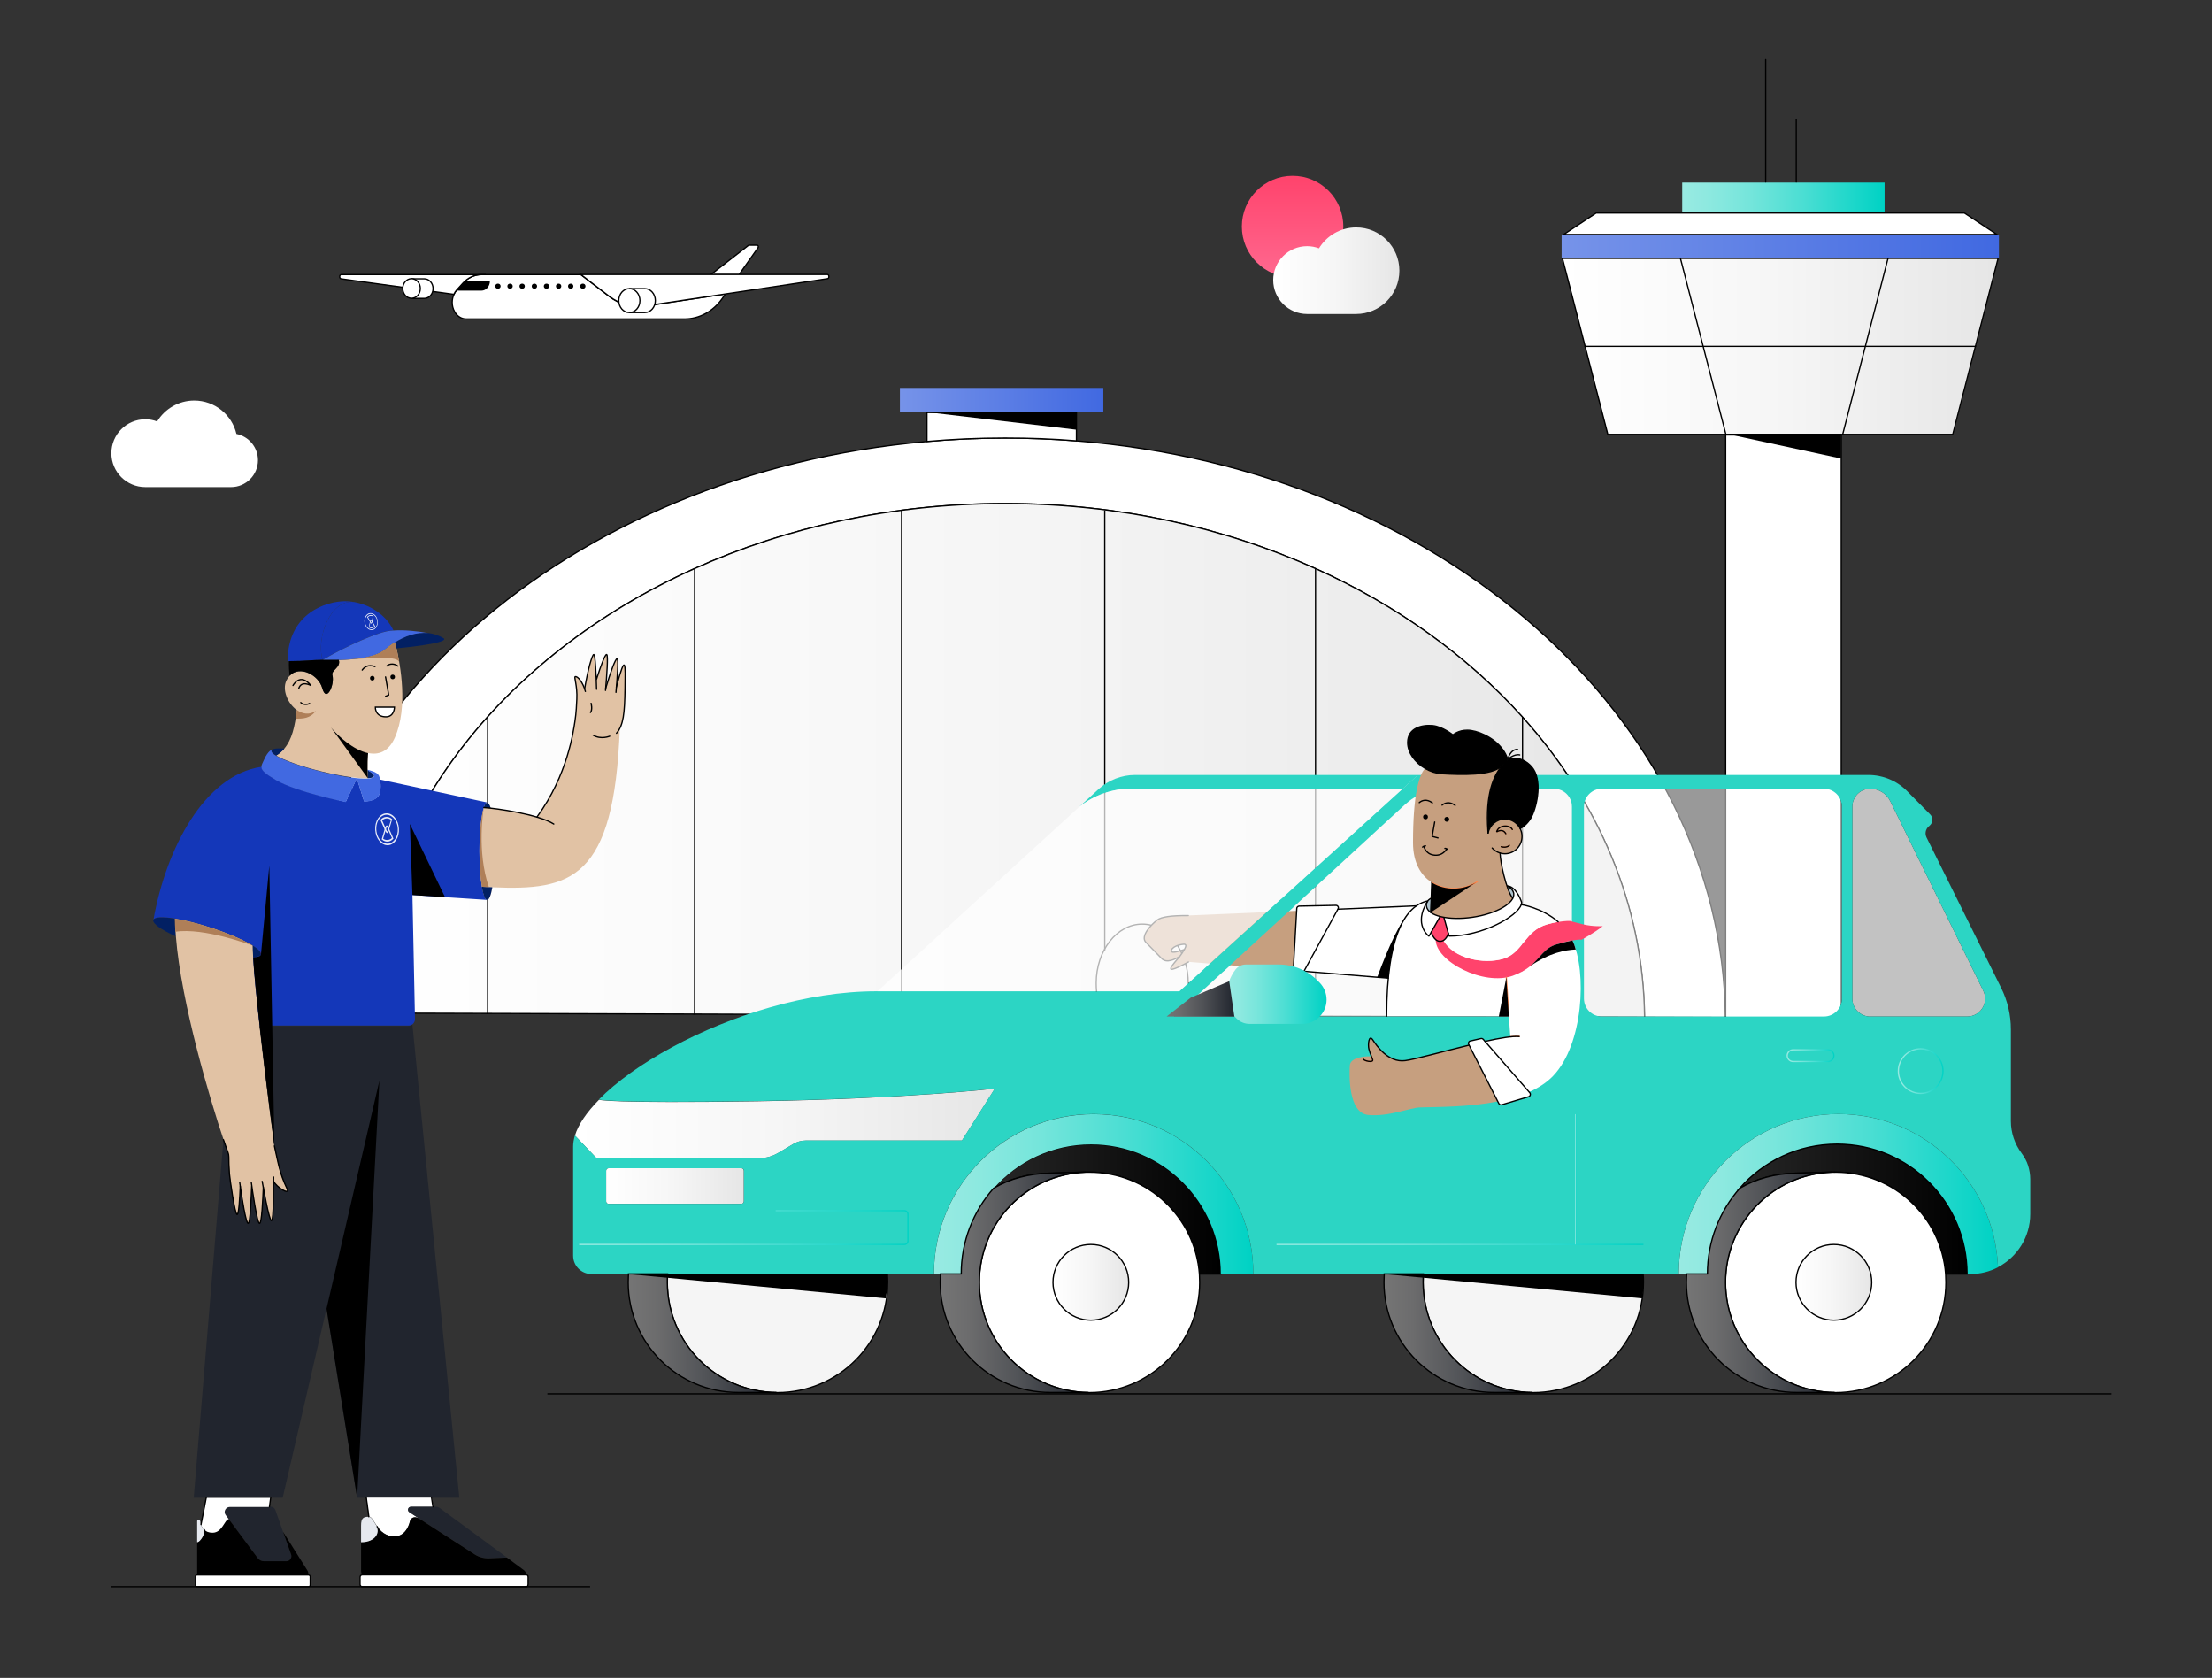 <svg xmlns="http://www.w3.org/2000/svg" viewBox="0 0 1735.6 1316.2" style="enable-background:new 0 0 1735.6 1316.2" xml:space="preserve"><rect x="0" y="0" width="1735.6" height="1316.2" fill="#333333" stroke="none"/><style>.st2{fill:#fff}.st10,.st3,.st5{fill:none;stroke:#000;stroke-miterlimit:10}.st10,.st5{fill:#fff}.st10{fill:none;stroke-linecap:round}.st11{fill:#e1c2a4}.st12{fill:#022063}.st13{fill:#1437b9}.st14{fill:#4169e1}.st15{fill:none;stroke:red;stroke-miterlimit:10}.st16{fill:#21252e}.st17{fill:#e6e9ef}.st18{fill:none;stroke:#000;stroke-linecap:round;stroke-linejoin:round;stroke-miterlimit:10}.st19{fill:#af7f58}.st20{display:none}.st21{display:inline;fill:none;stroke:#000;stroke-width:.8;stroke-linecap:round;stroke-miterlimit:10}.st22{opacity:.9}.st23{fill:none;stroke:#000;stroke-width:.8;stroke-miterlimit:10}.st23,.st24{display:inline}.st25{fill:none;stroke:#000;stroke-width:.8;stroke-miterlimit:10}.st26{opacity:.7;fill:#fff}.st31{fill:#2cd5c4}.st37,.st46,.st47{stroke-miterlimit:10}.st37{fill:#f5f5f5;stroke:#000}.st46,.st47{fill:none;stroke-linecap:round}.st46{display:inline;stroke:#000;stroke-width:.8;stroke-linejoin:bevel}.st47{stroke:#ff884d}.st48{fill:#c69f7f}.st49{fill:#afc4ce}.st50{fill:none;stroke:#ff884d;stroke-linecap:round;stroke-linejoin:bevel;stroke-miterlimit:10}.st51{fill:#ff436c}.st53,.st54{stroke-linecap:round;stroke-linejoin:bevel}.st53{fill:none;stroke:#000;stroke-miterlimit:10}.st54{display:none;stroke-width:.8}.st54,.st56,.st61{fill:none;stroke:#000;stroke-miterlimit:10}.st56{display:none;stroke-width:.8}.st61{stroke-width:2}.st62{fill:#ff4e74}</style><g id="Layer_5"><linearGradient id="SVGID_1_" gradientUnits="userSpaceOnUse" x1="1014.173" y1="137.895" x2="1014.173" y2="217.522"><stop offset="0" style="stop-color:#ff436c"/><stop offset="1" style="stop-color:#ff688f"/></linearGradient><circle cx="1014.2" cy="177.7" r="39.8" style="fill:url(#SVGID_1_)"/><linearGradient id="SVGID_2_" gradientUnits="userSpaceOnUse" x1="998.962" y1="212.32" x2="1097.963" y2="212.32"><stop offset=".001" style="stop-color:#fff"/><stop offset=".479" style="stop-color:#f6f6f6"/><stop offset=".994" style="stop-color:#e6e6e6"/></linearGradient><path d="M1098 212.3c0 18.8-15.2 34-34 34h-38.4c-14.7 0-26.6-11.9-26.6-26.6s11.9-26.6 26.6-26.6c3.3 0 6.4.6 9.3 1.7 6-9.8 16.8-16.4 29.1-16.4 18.7-.1 34 15.1 34 33.9z" style="fill:url(#SVGID_2_)"/><path class="st2" d="M202.4 361c0 11.6-9.4 21.1-21.1 21.1H114c-14.7 0-26.6-11.9-26.6-26.6s11.9-26.6 26.6-26.6c3.3 0 6.4.6 9.3 1.7 6-9.8 16.8-16.4 29.1-16.4 16.1 0 29.6 11.2 33.1 26.2 9.6 1.9 16.9 10.4 16.9 20.6z"/></g><g id="Environement"><path class="st3" d="m223.4 794.5-65.5-.2"/><linearGradient id="SVGID_3_" gradientUnits="userSpaceOnUse" x1="1319.861" y1="154.899" x2="1478.7" y2="154.899"><stop offset="0" style="stop-color:#98eae2"/><stop offset=".124" style="stop-color:#8ee9e0"/><stop offset=".332" style="stop-color:#75e5db"/><stop offset=".595" style="stop-color:#4bded3"/><stop offset=".903" style="stop-color:#12d5c8"/><stop offset=".994" style="stop-color:#00d2c4"/></linearGradient><path style="fill:url(#SVGID_3_)" d="M1319.9 143.2h158.8v23.4h-158.8z"/><path class="st3" d="M1353.8 798.1h.2l90.6.3 123.1.4"/><path class="st5" d="m1353.8 798.1-63.5-.2c-.9-88-36.3-169.2-95.8-235.4-42.9-47.7-98.4-87.6-162.4-116.5-72.1-32.5-155.1-51-243.5-51S617.1 413.5 545 446c-151.8 68.4-255.3 198.7-258.2 348.8l-63.4-.2c4.1-232.9 223.2-423.8 503.9-448.3 20.1-1.8 40.6-2.7 61.3-2.7 18.9 0 37.6.8 56 2.2 284.2 22.6 506.6 216.7 509.2 452.3z"/><path class="st3" d="M1353.8 799.2v-1.1M223.4 794.5v.8"/><linearGradient id="SVGID_4_" gradientUnits="userSpaceOnUse" x1="286.817" y1="596.424" x2="1290.367" y2="596.424"><stop offset=".001" style="stop-color:#fff"/><stop offset=".479" style="stop-color:#f6f6f6"/><stop offset=".994" style="stop-color:#e6e6e6"/></linearGradient><path d="m1290.4 797.9-95.8-.3-162.4-.5-324.8-1-162.4-.6-162.4-.5-95.8-.3c2.9-150 106.3-280.4 258.2-348.7 72.1-32.5 155.2-51 243.6-51s171.5 18.5 243.6 51c64.1 28.9 119.5 68.8 162.4 116.5 59.5 66.1 94.9 147.4 95.8 235.4z" style="fill:url(#SVGID_4_);stroke:#000;stroke-miterlimit:10"/><path class="st3" d="M1290.4 798v-.2M286.8 794.7v.8M1194.6 797.7V562.4M1032.2 797.3V446M866.8 745.8V400.3M707.4 796.4V400.3M545 796V446M382.6 795.6V562.4"/><linearGradient id="SVGID_5_" gradientUnits="userSpaceOnUse" x1="706.117" y1="313.799" x2="865.672" y2="313.799"><stop offset="0" style="stop-color:#7693e9"/><stop offset="1" style="stop-color:#4169e1"/></linearGradient><path style="fill:url(#SVGID_5_)" d="M706.1 304.3h159.6v19.1H706.1z"/><path class="st5" d="M1354 341.2h90.7v457.5H1354z"/><linearGradient id="SVGID_6_" gradientUnits="userSpaceOnUse" x1="1225.321" y1="193.309" x2="1568.421" y2="193.309"><stop offset="0" style="stop-color:#7693e9"/><stop offset="1" style="stop-color:#4169e1"/></linearGradient><path style="fill:url(#SVGID_6_)" d="M1225.3 184.4h343.1v17.8h-343.1z"/><g><path class="st2" d="m1227 183.9 25.4-16.8h289l25.4 16.8z"/><path d="m1541.2 167.6 23.9 15.8h-336.5l23.9-15.8h288.7m.3-1h-289.3l-26.9 17.8h343.1l-26.9-17.8z"/></g><g><linearGradient id="SVGID_7_" gradientUnits="userSpaceOnUse" x1="1225.967" y1="271.726" x2="1567.775" y2="271.726"><stop offset=".001" style="stop-color:#fff"/><stop offset=".479" style="stop-color:#f6f6f6"/><stop offset=".994" style="stop-color:#e6e6e6"/></linearGradient><path style="fill:url(#SVGID_7_)" d="m1261.6 340.7-35.6-138h341.8l-35.6 138z"/><path d="m1567.1 203.2-35.3 137h-269.9l-35.3-137h340.5m1.3-1h-343.1l35.8 139h271.4l35.9-139z"/><path class="st3" d="m1481.5 202.2-35.8 139M1318.4 202.2l35.9 139M1550.5 271.7h-307.3"/></g><path class="st5" d="M844.6 323.6v22.2c-18.4-1.5-37.1-2.2-56-2.2-20.7 0-41.2.9-61.3 2.7v-22.7h117.3z"/><path class="st10" d="M1385.4 46.8v95.9M1409.4 93.6v49.1"/></g><g id="Layer_13"><path d="M1354.3 340.2h90.3v19.5zM727.2 323.3h117.4v13.8z"/></g><g id="Valet"><g id="colors_3_"><path class="st11" d="M309.8 578.6c-5 11.3-12.9 13.8-21 12.1-.1.8-.6 5.6-.4 12.9v.5c.1 2 .2 4.1.4 6.4-7 .4-21.1-1.6-37.1-5.5-15.7-3.9-28.9-8.7-35-12.3 2.5-1.5 4.6-3.4 6.4-5.5 5.9-7 8.3-17.1 9.8-30.2-7.1-5.1-11.8-15.9-8.1-23.3.7-1.4 1.5-2.6 2.4-3.5 8-8.6 22.9-.4 25.6 9.5 3.4 12.5 10-3 8-10-1.1-4 7-6.1 5-12 12.1-.3 28.4-1.7 36-8 2.4-2 5.1-4 8.1-5.8.2.6.6 2.2 1.2 4.8 2.9 12.5 9.3 46.1-1.3 69.9z"/><path class="st12" d="M311 508.6c-.6-2.5-1.1-4.2-1.2-4.8 7.6-4.7 16.9-8.3 26.4-7.2h.1c3.8.5 7.7 1.7 11.5 3.9 6.6 3.9-33.1 7.8-36.8 8.1z"/><path class="st13" d="M308.7 494.5c-1.9.1-3.6.3-5.1.6-7.9 1.5-30.1 10.5-50.5 22.5-5.2-16.4 5.8-47.6 24.5-45.4 12.3 2.1 25.2 9.8 31.1 22.3z"/><path class="st13" d="M277.6 472.2c-18.7-2.2-29.7 29-24.5 45.4-8.4 0-13.2 1-26.5 1h-.9c0-38 31-47 45-47 2.3 0 4.6.2 6.9.6z"/><path class="st14" d="M336.2 496.7c-9.5-1.2-18.8 2.5-26.4 7.2-3 1.8-5.7 3.8-8.1 5.8-7.6 6.2-23.9 7.7-36 8-5.4.1-10 0-12.6 0 20.4-12 42.6-21 50.5-22.5 1.5-.3 3.2-.5 5.1-.6 8-.6 19 .4 27.5 2.1z"/><path d="M260.8 529.6c2 7-4.6 22.5-8 10-2.7-9.9-17.5-18.2-25.6-9.5-.4-3.5-.6-7.5-.5-11.5 13.3 0 18.1-1 26.5-1 2.6 0 7.2.1 12.6 0 1.9 6-6.2 8.1-5 12z"/><path class="st12" d="M223.1 587.2c-1.8 2.2-3.9 4-6.4 5.5-2.6-1.5-3.9-2.9-3.7-3.9.1-.4.4-.7.9-1 1.6-.7 4.8-.9 9.2-.6zM137.9 734.5c-11.4-5.2-18.4-10.1-17.6-12.8.8-2.4 7.3-2.6 16.9-1 .1 4.3.3 9 .7 13.8z"/><path class="st15" d="M198.6 750.8h-.1M211.3 679l-6.5 69.5"/><path class="st11" d="M214.7 926.6c-.1 9.6 0 30.5-1.6 30.9-1.4.4-4.8-17-6.4-26-.5 10-1.3 27.9-3 28.2-1.7.3-5-21.4-6.1-29.5-.4 9.6-1.1 29.2-2.8 29.5-1.7.3-5-20.6-6.2-29.1-.5 9.8-1.2 21.8-2.4 22.1-1.8.4-5.8-28.1-6.1-32.1-.4-5.2-.5-10.4-.5-13.1 0-1.2-.2-2.3-.6-3.4-.9-2.2-2.1-5.7-3.6-10.1-10.3-30.4-33.3-107.1-37.4-159.5-.4-4.9-.6-9.5-.6-13.9 7.7 1.2 17.4 3.6 27.7 6.9 14.2 4.6 26.2 9.8 33.3 14.3 0 2.2.1 5.3.3 9 .7 12.5 2.8 32.5 5.1 53.8 5 44.3 11.6 94.2 11.6 94.2 3 13.4 4.1 21.3 9.8 33.3 2.8 6.2-8.6-1.2-10.5-5.5z"/><g id="XMLID_1_"><path class="st11" d="M483.8 538.3c7.3-27.1 6.9-17.1 6.6 1.9-.2 15.7-.9 24.9-4.1 31.2-4.4 118.6-38.1 127.3-100 124.6-2.7-.1-5.4-.2-8.2-.4-1.2-6.9-1.9-16.8-1.9-27.8 0-15.1 1.4-28.2 3.5-34.4 1.4.1 3.2.2 5.4.5 9.2 1 24.4 3.5 36.2 7 24.1-32.9 28.6-68 29.8-75 1.1-7 1.3-13.7 1.5-17.5.5-10.2-2.3-17.2-1.3-17.6 1.7-.6 5.4 3.3 7.4 9.5 2.6-15 6-27.1 7.2-27 1 .1 1.6 10.2 2 19.9 3.7-11.8 7-20.1 8.1-19.9 1.2.2.2 15.3-.8 26.7 4-13.6 7.8-23.6 9-23.4 1.1.3.4 11.5-.4 21.7z"/><path class="st11" d="M386.3 696c-1.1 6.2-2.5 9.9-4.1 9.9h-.2c-1.5-.2-2.9-4.1-4-10.3 2.9.1 5.6.3 8.3.4zM382.3 629.7c1 0 1.9 1.5 2.8 4.2-2.2-.2-4-.4-5.4-.5.7-2.3 1.6-3.7 2.6-3.7z"/></g><path class="st12" d="M204.7 748.8c-.4 1.3-2.6 2-6.1 2-.2-3.7-.3-6.8-.3-9 4.5 2.8 6.9 5.3 6.4 7z"/><path class="st13" d="m382.1 705.9-58.5-3.8 2 97.3c0 1.7-.8 3.2-2 4.1-.9.7-1.9 1-3.1 1H203.7c-2.4-21.3-4.4-41.2-5.1-53.8 3.5-.1 5.7-.7 6.1-2 .5-1.7-1.9-4.2-6.4-7-7-4.4-19.1-9.7-33.3-14.3-10.3-3.3-20-5.7-27.7-6.9-9.7-1.5-16.2-1.3-16.9 1 10-56 39.9-113.3 84.7-120 .1 2.5 2.8 5.2 11.7 10.3 16.3 9.4 54.5 17.1 54.5 17.1l8.7-18.5 5.7 18.2s8.2.2 11.3-4.4c1.7-2.5 2-7.8 1.2-12.7l84.1 18c-.9 0-1.8 1.3-2.6 3.7-2 6.2-3.5 19.2-3.5 34.4 0 11 .7 20.8 1.9 27.8 1.1 6.4 2.5 10.3 4 10.5z"/><path class="st12" d="M386.3 696c-1.1 6.2-2.5 9.9-4.1 9.9h-.2c-1.5-.2-2.9-4.1-4-10.3 2.9.1 5.6.3 8.3.4zM385 633.9c-2.2-.2-4-.4-5.4-.5.8-2.4 1.7-3.7 2.6-3.7 1.1 0 2 1.6 2.8 4.2zM293.5 608.8c-.2 1-1.9 1.5-4.7 1.7-.2-2.3-.3-4.4-.4-6.4 3.5 1.9 5.4 3.6 5.1 4.7z"/><path class="st14" d="M297 624.5c-3.1 4.5-11.3 4.4-11.3 4.4l-5.7-18.2-8.7 18.5s-38.3-7.8-54.5-17.1c-8.9-5.2-11.6-7.8-11.7-10.3-.1-1.7 1-3.4 2-5.7 3.4-7.7 6.5-8.1 6.8-8.1-.5.3-.8.6-.9 1-.2 1 1.1 2.4 3.7 3.9 6.2 3.7 19.4 8.4 35 12.3 15.9 4 30 6 37.1 5.5 2.8-.2 4.5-.7 4.7-1.7.3-1.2-1.6-2.8-5.1-4.7v-.5c4.2 1.2 8.5 2.2 9.4 5.9.2.7.3 1.5.5 2.2.7 4.8.4 10.1-1.3 12.6z"/><path class="st15" d="m297.7 847.7-41.5 178.9"/><path class="st16" d="M360.4 1174.9h-80.2l-24-148.3-34.4 148.3H152l23.3-280.8c1.5 4.4 2.7 7.9 3.6 10.1.4 1.1.6 2.2.6 3.4 0 2.7 0 7.9.5 13.1.3 3.9 4.3 32.4 6.1 32.1 1.2-.3 2-12.2 2.4-22.1 1.2 8.4 4.5 29.4 6.2 29.1 1.7-.4 2.4-19.9 2.8-29.5 1.1 8.1 4.4 29.8 6.1 29.5 1.7-.3 2.5-18.2 3-28.2 1.6 9 5 26.3 6.4 26 1.6-.4 1.6-21.3 1.6-30.9 1.9 4.4 13.4 11.7 10.4 5.6-5.7-11.9-6.8-19.9-9.8-33.3 0 0-6.6-49.9-11.6-94.2h116.9c1.1 0 2.2-.4 3.1-1l36.8 371.1z"/><path class="st2" d="M414.4 1241c0 2.1.3 3.7-1.7 3.7H284.3c-1 0-1.8-.8-1.8-1.8v-5.7c0-1 .8-1.8 1.8-1.8h128.4c2.1 0 1.7 1.7 1.7 3.7v1.9zM243.4 1236.7v6.6c0 .7-.6 1.3-1.3 1.3h-87.5c-.7 0-1.3-.6-1.3-1.3v-6.6c0-.7.6-1.3 1.3-1.3h87.5c.7 0 1.3.6 1.3 1.3z"/><path class="st17" d="M283.3 1210.3v-13.6c0-5.9 1.8-6.9 6.1-6.9 2.2 0 3.8 3.9 6.5 7.8v.1c2.9 4.3-.7 12.6-12.6 12.6z"/><path class="st2" d="m321.3 1186.3 7.4 4.8c-.9-.5-5.2-2.6-7 2.3 0 0-2.3 12.1-12.5 11.8-6.6-.2-10.4-3.9-13.1-7.6v-.1c-2.8-3.9-4.4-7.8-6.5-7.8l-2-14.9h51.2l1.1 7.2h-17.2c-2.5 0-3.4 3.1-1.4 4.3z"/><path class="st16" d="m397.7 1221.7-13.7.6c-4.1.2-8.1-.9-11.6-3.1l-43.6-28.1-.2-.1-7.4-4.8c-2-1.3-1.1-4.3 1.3-4.3h19.1c1.4 0 2.7.4 3.8 1.3l52.3 38.5z"/><path d="M412.7 1235.4H284.9s-1.6 0-1.6-3.4v-21.7c11.9 0 15.5-8.4 12.7-12.7 2.7 3.7 6.5 7.4 13.1 7.6 10.2.3 12.5-11.8 12.5-11.8 1.8-5 6.1-2.8 7-2.3l.2.1 43.6 28.1c3.4 2.2 7.5 3.3 11.6 3.1l13.7-.6 13.1 9.7c1.4.8 2 2.3 1.9 3.9z"/><path class="st16" d="M224.6 1224.7h-17.5c-2 0-3.8-.9-4.9-2.5l-22.8-30.7-2.4-3.2c-2-2.7-.1-6.4 3.2-6.4h32.1c1.8 0 3.4 1.2 3.9 3l5.9 16.7 6.4 18c.7 2.6-1.2 5.1-3.9 5.1z"/><path class="st17" d="M154.7 1210.3v-17.1c0-.5.4-1 1-1 .7 0 1.3.5 1.4 1.2.1.6.2 1.5.5 2.4.4 1.4 1.2 2.9 2.5 4.1 2.3 2.1-2.4 10.4-5.4 10.4z"/><path d="M241.9 1235.4h-87.2v-25.1c3 0 7.7-8.3 5.5-10.4 1.4 1.3 3.5 2.2 6.5 2.2 7.7 0 9.3-10.3 12.7-10.6l22.8 30.7c1.2 1.6 3 2.5 4.9 2.5h17.5c2.7 0 4.6-2.5 3.9-5.1l-6.4-18 19 30.2c1.2 1.7.8 3.6.8 3.6z"/><path class="st2" d="m212.4 1174.9-1 7.2h-31.1c-3.3 0-5.2 3.8-3.2 6.4l2.4 3.2c-3.4.3-5 10.6-12.7 10.6-3 0-5-.9-6.5-2.2-1.3-1.2-2.1-2.7-2.5-4.1l4.1-21h50.5z"/><path d="m288.7 610.6-29-39.9c5.8 7 17.8 17.7 29.1 20.1-.1 1.3-.9 8.8-.1 19.8z"/></g><g id="Stroke_10_"><path class="st10" d="M214.7 923.3c-.2 6.6.2 33.7-1.7 34.2-1.8.5-6.6-27.1-7.3-30.8"/><path class="st10" d="M197.2 927.6c.5 3.9 4.5 32.5 6.5 32.1 1.7-.3 2.5-18.3 2.9-28.2M188.1 927.6c.1.6.2 1.6.4 3 1.2 8.4 4.5 29.4 6.2 29.1 1.7-.4 2.4-19.9 2.8-29.5"/><path class="st10" d="M188.5 930.6h0c-.4 9.8-1.1 21.8-2.4 22.1-1.8.4-5.8-28.1-6.1-32.1-.4-5.2-.5-10.4-.5-13.1 0-1.2-.2-2.3-.6-3.4-.9-2.2-2.1-5.7-3.6-10.1v0M215.3 898.9c3 13.4 4.1 21.3 9.8 33.3 2.9 6.2-8.5-1.2-10.4-5.6M483.6 538.9c7.5-27.9 7.1-17.9 6.8 1.3-.3 19.3-1.2 28.8-6.7 35M434.5 646.4c-11.7-7.5-45.1-12.4-54.9-12.9M467.9 533.3c3.7-11.9 7-20.2 8.1-19.9 1.3.2.1 16.8-.9 28.2M458.7 540.4c2.5-15 6-27.1 7.2-27s1.9 16.1 2.2 27.3"/><path class="st10" d="M475.2 540.1c4-13.7 7.8-23.6 9-23.4 1.2.2.1 15.3-.9 26.4M459.3 542.4c-1.9-7.4-6.2-12.2-8-11.6-1 .4 1.8 7.3 1.3 17.6-.2 3.8-.4 10.5-1.5 17.5s-5.6 42.1-29.8 75M412.7 1244.7H284.3c-1 0-1.8-.8-1.8-1.8v-5.7c0-1 .8-1.8 1.8-1.8h128.4c2.1 0 1.7 1.7 1.7 3.7v1.8c0 2.1.3 3.8-1.7 3.8zM242.1 1244.7h-87.5c-.7 0-1.3-.6-1.3-1.3v-6.6c0-.7.6-1.3 1.3-1.3h87.5c.7 0 1.3.6 1.3 1.3v6.6c0 .7-.6 1.3-1.3 1.3zM283.3 1210.3c12 0 15.5-8.4 12.6-12.8M289.4 1189.8l-2-14.9M339.7 1182l-1.1-7.1M154.7 1210.3c3 0 7.7-8.3 5.5-10.4M211.4 1182l1-7.1M161.8 1174.9l-4.1 21"/></g><path d="m297.7 847.7-17.5 327.2-24-148.3zM215.3 898.9c-.2-1.6-6.7-50.6-11.6-94.2-2.4-21.3-4.4-41.2-5.1-53.8 3.5-.1 5.7-.7 6.1-2 .1-.2.1-.4.1-.6l6.5-69.2 2.3 125.6 1.7 94.2z"/><path class="st18" d="M242.9 551.8c-2.1 1.2-5.3 1-6.9-.7M302.5 531l2.5 14.2-2.5 1"/><path class="st5" d="M294.5 554.7h15s0 7.6-6.7 7.6c-8.7 0-8.3-7.6-8.3-7.6z"/><path class="st18" d="M294.2 522.9c-5.5-2.1-8.6.7-10 2.7M312.2 522.5c-2.4-2-6.5-2.2-8.7-.1"/><path d="m323.6 702.1-2-55.7 27.6 57.4z"/><path class="st19" d="M198.2 741.8c-1-.4-38.3-14.4-60.6-10.9-.2-3.6-.4-7-.4-10.3 7.7 1.2 17.4 3.6 27.7 6.9 12.4 4 23.3 8.6 30.5 12.6 1.1.6 2 1.1 2.8 1.7zM383.6 695.9c-1.8-.1-3.7-.2-5.5-.3-1.2-6.9-1.9-16.8-1.9-27.8 0-15.1 1.4-28.2 3.4-34.3-.2 1.1-5.7 34.4 4 62.4zM313.3 519.6c-1.4-6.9-34.7-1.8-46.9-2 12.1-.3 27.9-1.8 35.4-8 2.4-2 5.1-4 8.1-5.8.2.6.6 2.2 1.2 4.8.6 2.8 1.4 6.5 2.2 11zM247.8 557.6c-4.3 6.1-10.4 6.2-15.8 6.1.5-2.7.5-3.8.9-6.8 4.4 3.2 9.9 4.2 14.9.7z"/><g id="Add"><circle cx="292.1" cy="532" r="1.8"/><circle cx="308.1" cy="531" r="1.8"/><path class="st18" d="M234.4 540.1c2-6.6 9.5-2.4 9.5-2.4-8.4-10.5-14 0-14 0" id="Layer_6"/></g><g id="Layer_7"><path class="st18" d="M465.4 576.7c6.2 3.7 13 .8 13 .8M463.3 558.9c1.8-2.3.5-7.2.5-7.2"/><g id="icn_5_" class="st22"><path id="Shape_17_" class="st2" d="M290.1 481c-2.8.4-4.7 3.8-4.1 7.4s3.3 6.3 6.2 5.8c2.8-.4 4.7-3.8 4.1-7.4-.3-1.8-1.1-3.4-2.2-4.4s-2.6-1.6-4-1.4zm2 12.6c-1.9.3-3.8-.9-4.9-3-1.1-2.1-1.1-4.8 0-6.7 1.1-1.9 3-2.8 4.9-2.1s3.4 2.7 3.8 5.1c.5 3.3-1.2 6.3-3.8 6.7z"/><path id="Shape_16_" class="st2" d="M291.8 486.8s-.4-.8-.8-.7c-.4.1-.6 1-.6 1l-1.1 5c1.7 1.2 3.8.9 5.1-.8l-2.6-4.5zm-2 5 1-4.5c0-.2.1-.4.2-.5.1.1.3.3.3.4l2.3 4c-.5.5-1.1.9-1.8 1-.6 0-1.3-.1-2-.4z"/><path id="Shape_15_" class="st2" d="M290.4 482.5c-.9.2-1.7.7-2.4 1.5l2.6 4.5s.4.8.8.7.6-1 .6-1l1.1-5.1c-.9-.5-1.8-.8-2.7-.6zm1.1 5.5c0 .2-.1.4-.2.5-.1-.1-.2-.3-.3-.4l-2.3-4c.5-.5 1.1-.9 1.8-1 .7-.1 1.4 0 2 .4l-1 4.5z"/></g><g id="icn_4_" class="st22"><path id="Shape_14_" class="st2" d="M302.9 638c-5.1.3-9 6.2-8.5 13.1.4 6.9 5 12.2 10.1 11.9 5.1-.3 9-6.2 8.5-13.1-.2-3.3-1.4-6.4-3.3-8.7s-4.4-3.4-6.8-3.2zm1.5 23.8c-3.4.2-6.7-2.3-8.2-6.5-1.6-4.1-1.2-9.1 1-12.5s5.8-4.6 9-3c3.3 1.6 5.6 5.5 5.9 10.1.4 6.3-3.1 11.6-7.7 11.9z"/><path id="Shape_13_" class="st2" d="M304.8 649s-.7-1.6-1.4-1.5-1.2 1.7-1.2 1.7l-2.7 9.2c2.9 2.6 6.6 2.4 9.2-.6l-3.9-8.8zm-4.2 8.9 2.5-8.3c.1-.4.3-.7.4-1 .2.2.4.5.5.9l3.5 7.9c-1 .9-2.2 1.4-3.4 1.5-1.1.1-2.4-.2-3.5-1z"/><path id="Shape_12_" class="st2" d="M303 640.8c-1.7.1-3.2.9-4.5 2.4l3.9 8.8s.7 1.6 1.4 1.5c.7 0 1.2-1.7 1.2-1.7l2.7-9.2c-1.4-1.3-3-1.9-4.7-1.8zm1.2 10.5c-.1.4-.3.7-.4 1-.2-.2-.4-.5-.5-.9l-3.5-7.9c1-.9 2.2-1.4 3.4-1.5 1.2-.1 2.4.3 3.6 1.1l-2.6 8.2z"/></g></g></g><g id="Car"><g id="Fill_4_"><path class="st26" d="M1543.5 797.4h-77.1c-7.3-.6-13-6.7-13-14.1V632.8c0-3.9 1.6-7.4 4.1-10 2.6-2.6 6.1-4.1 10-4.1 6.6 0 12.7 3.8 15.6 9.7l73 148.7c4.7 9.3-2.2 20.3-12.6 20.3z"/><linearGradient id="SVGID_8_" gradientUnits="userSpaceOnUse" x1="779.619" y1="948.488" x2="957.919" y2="948.488"><stop offset="0" style="stop-color:#262626"/><stop offset="1" style="stop-color:#000"/></linearGradient><path d="M957.9 999.4H941c-3.3-44.7-40.6-80-86.2-80h-3c-10.1.3-21.7.7-28.7.9-15.9.3-30.8 4.3-43.6 11.8 18.6-21.2 46-34.6 76.5-34.6 56.3.1 101.9 45.7 101.9 101.9z" style="fill:url(#SVGID_8_);stroke:#000;stroke-miterlimit:10"/><linearGradient id="SVGID_9_" gradientUnits="userSpaceOnUse" x1="1317.249" y1="936.689" x2="1567.728" y2="936.689"><stop offset="0" style="stop-color:#98eae2"/><stop offset=".124" style="stop-color:#8ee9e0"/><stop offset=".332" style="stop-color:#75e5db"/><stop offset=".595" style="stop-color:#4bded3"/><stop offset=".903" style="stop-color:#12d5c8"/><stop offset=".994" style="stop-color:#00d2c4"/></linearGradient><path d="M1567.7 994.1c-6.5 3.4-13.9 5.3-21.8 5.3h-2.5c0-56.2-45.6-101.8-101.8-101.8-30.5 0-57.8 13.4-76.5 34.6-15.8 17.9-25.4 41.5-25.4 67.2h-22.5v-.2c0-69.2 56.1-125.3 125.3-125.3 67.5.1 122.5 53.4 125.2 120.2z" style="fill:url(#SVGID_9_)"/><linearGradient id="SVGID_10_" gradientUnits="userSpaceOnUse" x1="732.827" y1="936.689" x2="983.418" y2="936.689"><stop offset="0" style="stop-color:#98eae2"/><stop offset=".124" style="stop-color:#8ee9e0"/><stop offset=".332" style="stop-color:#75e5db"/><stop offset=".595" style="stop-color:#4bded3"/><stop offset=".903" style="stop-color:#12d5c8"/><stop offset=".994" style="stop-color:#00d2c4"/></linearGradient><path d="M983.4 999.3v.2h-25.5c0-56.2-45.6-101.8-101.8-101.8-30.5 0-57.8 13.4-76.5 34.6-15.8 17.9-25.4 41.5-25.4 67.2h-21.4v-.2c0-69.2 56.1-125.3 125.3-125.3 69.2 0 125.3 56.1 125.3 125.3z" style="fill:url(#SVGID_10_)"/><linearGradient id="SVGID_11_" gradientUnits="userSpaceOnUse" x1="451.097" y1="881.209" x2="780.626" y2="881.209"><stop offset=".001" style="stop-color:#fff"/><stop offset=".479" style="stop-color:#f6f6f6"/><stop offset=".994" style="stop-color:#e6e6e6"/></linearGradient><path d="m780.6 854-25.8 40.7H632.3c-3.4 0-6.8.9-9.8 2.7l-12.2 7.2c-4.3 2.5-9.2 3.9-14.1 3.9H468l-16.9-17.7c2.7-8.8 9.3-18.4 18.9-28.1 0 0 6.6 3 124.6 1.2 118-2 186-9.9 186-9.9z" style="fill:url(#SVGID_11_)"/><path class="st31" d="m1112.6 607.9-11.8 10.7h-213c-15 0-29.4 5.1-41.1 14.4l15.3-14c7.8-7.1 18-11.1 28.6-11.1h222z"/><linearGradient id="SVGID_12_" gradientUnits="userSpaceOnUse" x1="1365.105" y1="948.488" x2="1543.405" y2="948.488"><stop offset="0" style="stop-color:#262626"/><stop offset="1" style="stop-color:#000"/></linearGradient><path d="M1543.4 999.4h-16.9c-3.3-44.7-40.6-80-86.2-80h-3c-10.1.3-21.7.7-28.7.9-15.9.3-30.8 4.3-43.6 11.8 18.6-21.2 46-34.6 76.5-34.6 56.3.1 101.9 45.7 101.9 101.9z" style="fill:url(#SVGID_12_);stroke:#000;stroke-miterlimit:10"/><path class="st26" d="m929 790.4 173.4-159.3c8.7-8 20-12.4 31.8-12.4h85.1c7.8 0 14.1 6.3 14.1 14.1v150.5c0 7.8-6.3 14.1-14.1 14.1H921.4"/><linearGradient id="SVGID_13_" gradientUnits="userSpaceOnUse" x1="475.58" y1="930.316" x2="583.631" y2="930.316"><stop offset=".001" style="stop-color:#fff"/><stop offset=".479" style="stop-color:#f6f6f6"/><stop offset=".994" style="stop-color:#e6e6e6"/></linearGradient><path d="M583.6 918.3v24.1c0 1-.8 1.9-1.9 1.9H477.5c-1 0-1.9-.8-1.9-1.9v-24.1c0-1 .8-1.9 1.9-1.9h104.3c1 0 1.8.8 1.8 1.9z" style="fill:url(#SVGID_13_)"/><path d="M1445.2 632.8v150.5c0 7.8-6.3 14.1-14.1 14.1h-174.2c-7.8 0-14.1-6.3-14.1-14.1V632.8c0-7.8 6.3-14.1 14.1-14.1h174.2c7.7-.1 14.1 6.3 14.1 14.1z" style="opacity:.5;fill:#fff"/><path class="st31" d="M1591.3 914.3c-1.1-3.5-2.9-6.7-5.1-9.7-5.4-7.2-8.4-16.1-8.4-25.1v-71.9c0-11.4-2.6-22.6-7.7-32.8l-58.5-117.9c-1.4-2.9-.8-6.4 1.7-8.6l.8-.7c2.6-2.3 2.8-6.3.3-8.8l-18-18.2c-8.1-8.2-19.1-12.7-30.5-12.7h-353.4l-11.8 10.7-100.4 91-75 68H687.7c-54.8 0-114.3 19-160.1 43.7-23.8 12.8-43.9 27.2-57.7 41.2 0 0 6.6 3 124.6 1.2s186-9.8 186-9.8l-25.8 40.7H632.3c-3.4 0-6.8.9-9.8 2.7l-12.2 7.2c-4.3 2.5-9.2 3.9-14.1 3.9H468l-16.9-17.7c-.9 3-1.4 5.8-1.4 8.6V985c0 8 6.5 14.4 14.4 14.4h268.7v-.2c0-69.2 56.1-125.3 125.3-125.3 69.2 0 125.3 56.1 125.3 125.3v.2h333.8v-.2c0-69.2 56.1-125.3 125.3-125.3 67.5 0 122.5 53.3 125.2 120.1 15-7.9 25.3-23.6 25.3-41.7v-27.2c0-3.7-.6-7.3-1.7-10.8zM583.6 942.4c0 1-.8 1.9-1.9 1.9H477.5c-1 0-1.9-.8-1.9-1.9v-24.1c0-1 .8-1.9 1.9-1.9h104.3c1 0 1.9.8 1.9 1.9v24.1zm649.9-159.1c0 7.8-6.3 14.1-14.1 14.1h-298l7.6-7 173.4-159.3c8.7-8 20-12.4 31.8-12.4h85.1c7.8 0 14.1 6.3 14.1 14.1v150.5zm211.7 0c0 7.8-6.3 14.1-14.1 14.1h-174.2c-7.8 0-14.1-6.3-14.1-14.1V632.8c0-7.8 6.3-14.1 14.1-14.1h174.2c7.8 0 14.1 6.3 14.1 14.1v150.5zm98.3 14.1h-77.1c-7.3-.6-13-6.7-13-14.1V632.8c0-3.9 1.6-7.4 4.1-10 2.6-2.6 6.1-4.1 10-4.1 6.6 0 12.7 3.8 15.6 9.7l73 148.7c4.7 9.3-2.2 20.3-12.6 20.3z"/><path class="st5" d="M941.3 1005.9c0 47.8-38.7 86.5-86.5 86.5h-.7c-47.4-.4-85.7-39-85.7-86.5 0-46.8 37.1-84.9 83.5-86.4h3c45.6 0 82.9 35.3 86.2 80 .1 2 .2 4.2.2 6.4z"/><path class="st3" d="M779.6 932.2c-.1 0-.1.1-.2.1"/><linearGradient id="SVGID_14_" gradientUnits="userSpaceOnUse" x1="737.684" y1="1005.921" x2="854.066" y2="1005.921"><stop offset="0" style="stop-color:#757575"/><stop offset=".193" style="stop-color:#6c6c6d"/><stop offset=".515" style="stop-color:#525458"/><stop offset=".922" style="stop-color:#292d35"/><stop offset=".994" style="stop-color:#21252e"/></linearGradient><path d="M854.1 1092.3h-29.9c-47.8 0-86.5-38.7-86.5-86.5 0-2.2.1-4.3.2-6.5h16.3c0-25.8 9.6-49.3 25.4-67.2 12.8-7.5 27.7-11.5 43.6-11.8 6.9-.2 18.6-.6 28.7-.9-46.4 1.5-83.5 39.6-83.5 86.4-.1 47.6 38.3 86.2 85.7 86.5z" style="fill:url(#SVGID_14_);stroke:#000;stroke-miterlimit:10"/><g><path class="st5" d="M1526.8 1005.9c0 47.8-38.7 86.5-86.5 86.5h-.7c-47.4-.4-85.7-39-85.7-86.5 0-46.8 37.1-84.9 83.5-86.4h3c45.6 0 82.9 35.3 86.2 80 .1 2 .2 4.2.2 6.4z"/><path class="st3" d="M1365.1 932.2c-.1 0-.1.1-.2.1M1439.7 919.4h-.8"/><linearGradient id="SVGID_15_" gradientUnits="userSpaceOnUse" x1="1323.17" y1="1005.921" x2="1439.552" y2="1005.921"><stop offset="0" style="stop-color:#757575"/><stop offset=".193" style="stop-color:#6c6c6d"/><stop offset=".515" style="stop-color:#525458"/><stop offset=".922" style="stop-color:#292d35"/><stop offset=".994" style="stop-color:#21252e"/></linearGradient><path d="M1439.6 1092.3h-29.9c-47.8 0-86.5-38.7-86.5-86.5 0-2.2.1-4.3.2-6.5h16.3c0-25.8 9.6-49.3 25.4-67.2 12.8-7.5 27.7-11.5 43.6-11.8 6.9-.2 18.6-.6 28.7-.9-46.4 1.5-83.5 39.6-83.5 86.4-.1 47.6 38.2 86.2 85.7 86.5z" style="fill:url(#SVGID_15_);stroke:#000;stroke-miterlimit:10"/></g><g><path class="st37" d="M696.3 999.4c.2 2.1.2 4.3.2 6.5 0 47.8-38.7 86.5-86.5 86.5h-.7c-47.4-.4-85.7-39-85.7-86.5 0-2.2.1-4.3.2-6.5"/><linearGradient id="SVGID_16_" gradientUnits="userSpaceOnUse" x1="492.947" y1="1045.884" x2="609.329" y2="1045.884"><stop offset="0" style="stop-color:#757575"/><stop offset=".193" style="stop-color:#6c6c6d"/><stop offset=".515" style="stop-color:#525458"/><stop offset=".922" style="stop-color:#292d35"/><stop offset=".994" style="stop-color:#21252e"/></linearGradient><path d="M609.3 1092.3h-29.9c-47.8 0-86.5-38.7-86.5-86.5 0-2.2.1-4.3.2-6.5h30.7c-.2 2.1-.2 4.3-.2 6.5 0 47.6 38.3 86.2 85.7 86.5z" style="fill:url(#SVGID_16_);stroke:#000;stroke-miterlimit:10"/></g><g><path class="st37" d="M1289.3 999.4c.2 2.1.2 4.3.2 6.5 0 47.8-38.7 86.5-86.5 86.5h-.7c-47.4-.4-85.7-39-85.7-86.5 0-2.2.1-4.3.2-6.5"/><linearGradient id="SVGID_17_" gradientUnits="userSpaceOnUse" x1="1085.963" y1="1045.884" x2="1202.345" y2="1045.884"><stop offset="0" style="stop-color:#757575"/><stop offset=".193" style="stop-color:#6c6c6d"/><stop offset=".515" style="stop-color:#525458"/><stop offset=".922" style="stop-color:#292d35"/><stop offset=".994" style="stop-color:#21252e"/></linearGradient><path d="M1202.3 1092.3h-29.9c-47.8 0-86.5-38.7-86.5-86.5 0-2.2.1-4.3.2-6.5h30.7c-.2 2.1-.2 4.3-.2 6.5 0 47.6 38.3 86.2 85.7 86.5z" style="fill:url(#SVGID_17_);stroke:#000;stroke-miterlimit:10"/></g></g><linearGradient id="SVGID_18_" gradientUnits="userSpaceOnUse" x1="1409.213" y1="1005.921" x2="1468.592" y2="1005.921"><stop offset=".001" style="stop-color:#fff"/><stop offset=".479" style="stop-color:#f6f6f6"/><stop offset=".994" style="stop-color:#e6e6e6"/></linearGradient><circle cx="1438.9" cy="1005.9" r="29.7" style="fill:url(#SVGID_18_);stroke:#000;stroke-miterlimit:10"/><linearGradient id="SVGID_19_" gradientUnits="userSpaceOnUse" x1="826.184" y1="1005.921" x2="885.562" y2="1005.921"><stop offset=".001" style="stop-color:#fff"/><stop offset=".479" style="stop-color:#f6f6f6"/><stop offset=".994" style="stop-color:#e6e6e6"/></linearGradient><circle cx="855.9" cy="1005.9" r="29.7" style="fill:url(#SVGID_19_);stroke:#000;stroke-miterlimit:10"/><linearGradient id="SVGID_20_" gradientUnits="userSpaceOnUse" x1="1001.625" y1="976.232" x2="1289.547" y2="976.232"><stop offset="0" style="stop-color:#98eae2"/><stop offset=".124" style="stop-color:#8ee9e0"/><stop offset=".332" style="stop-color:#75e5db"/><stop offset=".595" style="stop-color:#4bded3"/><stop offset=".903" style="stop-color:#12d5c8"/><stop offset=".994" style="stop-color:#00d2c4"/></linearGradient><path style="fill:none;stroke:url(#SVGID_20_);stroke-miterlimit:10" d="M1289.5 976.2h-287.9"/><linearGradient id="SVGID_21_" gradientUnits="userSpaceOnUse" x1="1401.774" y1="828.082" x2="1439.402" y2="828.082"><stop offset="0" style="stop-color:#98eae2"/><stop offset=".124" style="stop-color:#8ee9e0"/><stop offset=".332" style="stop-color:#75e5db"/><stop offset=".595" style="stop-color:#4bded3"/><stop offset=".903" style="stop-color:#12d5c8"/><stop offset=".994" style="stop-color:#00d2c4"/></linearGradient><path d="M1434.3 832.7h-27.4c-2.5 0-4.6-2.1-4.6-4.6 0-2.5 2.1-4.6 4.6-4.6h27.4c2.5 0 4.6 2.1 4.6 4.6 0 2.5-2.1 4.6-4.6 4.6z" style="fill:none;stroke:url(#SVGID_21_);stroke-miterlimit:10"/><linearGradient id="SVGID_22_" gradientUnits="userSpaceOnUse" x1="1488.952" y1="840.195" x2="1524.995" y2="840.195"><stop offset="0" style="stop-color:#98eae2"/><stop offset=".124" style="stop-color:#8ee9e0"/><stop offset=".332" style="stop-color:#75e5db"/><stop offset=".595" style="stop-color:#4bded3"/><stop offset=".903" style="stop-color:#12d5c8"/><stop offset=".994" style="stop-color:#00d2c4"/></linearGradient><circle cx="1507" cy="840.2" r="17.5" style="fill:none;stroke:url(#SVGID_22_);stroke-miterlimit:10"/><linearGradient id="SVGID_23_" gradientUnits="userSpaceOnUse" x1="454.424" y1="962.942" x2="712.978" y2="962.942"><stop offset="0" style="stop-color:#98eae2"/><stop offset=".124" style="stop-color:#8ee9e0"/><stop offset=".332" style="stop-color:#75e5db"/><stop offset=".595" style="stop-color:#4bded3"/><stop offset=".903" style="stop-color:#12d5c8"/><stop offset=".994" style="stop-color:#00d2c4"/></linearGradient><path d="M608.6 949.7h101c1.6 0 2.8 1.3 2.8 2.8v20.9c0 1.6-1.3 2.8-2.8 2.8H454.4" style="fill:none;stroke:url(#SVGID_23_);stroke-miterlimit:10"/><path d="m1086 999.4 203.2.1.6 9.4-1.4 9.6zM492.6 999.4l203.2.1.6 9.4-1.4 9.6z"/></g><g id="Client"><g id="Fill_1_"><path class="st47" d="M1167.6 653.4h0c0 .1 0 .1 0 0"/><path d="M1201.8 640.5c-2.4 4.8-6.2 7.9-9 9.6-2.2-4.5-6.8-7.6-12-7.6-6.5 0-11.9 4.7-13.2 10.9 0-.5-.1-.9-.1-1.5-2.2-29.6 4.7-43.5 10.6-51 1.9-2.4 3.6-4.1 4.9-5.5 0 0 10.2-3.8 18.8 6 8.6 9.8 4.3 30.5 0 39.1z"/><path class="st47" d="M1177 669.1c-2.5-.7-4.6-2.1-6.3-4M1167.6 653.4h0c0 .1 0 .1 0 0"/><path d="M1183 595.5c-1.3 1.4-3.1 3.1-4.9 5.5-7.9 7.6-31.6 6.7-47.2 5.9-4.3-.2-8.7-1.7-12.7-4.1-7.7-4.5-13.7-12.2-13.7-20.3 0-11.4 11-14.1 19.7-13.3 7.6.7 15.8 7.3 15.8 7.3s4.3-3.8 11.4-3.7c7 .1 20.5 5.1 27.8 15.3 1.6 2.3 2.9 4.7 3.8 7.4z"/><path class="st48" d="M1180.8 669.7c-1.3 0-2.6-.2-3.7-.5 0 4.5 2.3 16.6 5.4 25.7 1.4 4.2 3 7.7 4.5 9.8-3.2 6.3-15.8 12.5-31.5 14.8-8.4 1.3-16.3 1.2-22.6.1-1.1-.2-2.1-.4-3.1-.7-3-.8-5.5-1.9-7.3-3.2.1-3 .3-7.2.5-11.1.2-6.4.4-12.4.4-12.4-8.5-5.4-14.7-15.5-14.7-31.2 0-36.1 4.4-53.2 9.5-58.2 4 2.4 8.4 3.8 12.7 4.1 15.6.9 39.3 1.8 47.2-5.9-5.9 7.5-12.8 21.4-10.6 51 0 .5.1 1 .1 1.4 1.2-6.2 6.6-10.9 13.2-10.9 5.3 0 9.8 3.1 12 7.6.9 1.8 1.4 3.8 1.4 6 0 7.5-6 13.6-13.4 13.6z"/><path class="st47" d="M1186.9 704.7s0 0 0 0M1177 669.1h0M1159.3 691.4c-.3.2-.7.5-1 .7-10.1 6.3-24.3 6.9-34.9.1M1122.5 715.8s0 0 0 0"/><path class="st49" d="M1122.9 704.6c-.2 4-.3 8.1-.5 11.1-1.8-1.3-3-2.9-3.2-4.7-.2-1.4 0-2.8.7-3.9.1-.2.2-.3.3-.4.6-.8 1.5-1.6 2.7-2.1z"/><path class="st50" d="M1122.9 704.6h0M1132.9 719.6h0"/><path class="st49" d="M1186.9 704.6c-1.6-2-3.1-5.6-4.5-9.8 3 1.5 4.9 3.6 5.2 5.9.2 1.4 0 2.7-.7 3.9z"/><path class="st2" d="M1193.6 709.6c-3.1 9.4-30.8 24.8-56.6 24.7l-.6-2.2-3.5-12.5c6.3 1.1 14.1 1.2 22.6-.1 15.7-2.3 28.3-8.5 31.5-14.8.6-1.3.9-2.6.7-3.8-.4-2.4-2.2-4.4-5.2-5.9 6.5.3 10.3 9.4 11.4 12.6.1.5-.1 1.3-.3 2z"/><path class="st50" d="M1182.4 694.9h0"/><path class="st2" d="M1218.6 844c-5.1 5.3-11.5 9.4-18.8 12.6l-34.6-39.8c7.6-1.7 14.5-3 19.8-3.6l-1.1-16.1H1088c0-11.2.5-21.1 1.3-29.9 3.2-32.8 11.8-49.5 21.9-56.7 2.9-2.1 6-3.3 9.1-4-.1.1-.2.3-.3.4l-.1.1c-11.2 18.2 1.3 27.1 1.3 27.1l1.8-3.2s1.1 3.9 3.5 6c-.3 15.7 32.4 33.8 55.4 29.6 1.7-.3 3.4-.8 5-1.3 21-7.5 20.8-20.6 34.3-24.6 5.5-1.6 9.6-2.6 12.5-3.1 11.7 25.2 8.6 81.8-15.1 106.5z"/><path class="st51" d="M1257.6 726.5c-7.1 5.6-16.6 10.6-16.6 10.6s-1.8-.3-7.2.6c-3 .5-7.1 1.5-12.5 3.1-13.5 4-13.3 17-34.3 24.6-23 8.3-60.7-11.4-60.5-28.3.9.8 2 1.3 3.4 1.3 1.1 0 2-.3 2.7-.7 7.9 14.4 31.7 19 47 14.4s16.7-22.1 34.5-27c3.1-.9 6-1.5 8.5-1.9 5.6-.9 9.2-.8 9.2-.8s5.2 1.5 10.3 2.7c8.1 1.9 15.5 1.4 15.5 1.4z"/><path class="st48" d="M1175.2 864c-22.1 4.4-46 4.3-61.2 4.7-7.3.2-24.7 7.5-40.5 5.9-15.8-1.6-14.8-31.9-14.4-38.7.3-6.6 12.7-7.7 17.1-7.1-.7-1.8-1.3-3.4-2-5.9-.9-3.4-.1-11.9 3-7.3 3.1 4.6 12 18 25.4 16.3 7.4-.9 29.3-7.1 50-12.1l22.6 44.2z"/><path class="st50" d="M1076.1 828.9c.3.7.6 1.4.9 2.2 1.1 3-7.3 1.1-7.3-.4M1185 813.3c2.9-.3 5.3-.4 7.1-.3"/><path class="st2" d="m1129.8 718.9-6.9 12.2-1.8 3.2s-12.4-8.9-1.3-27.1l.1-.1c-.7 1.2-.9 2.5-.7 3.9.3 1.8 1.4 3.4 3.2 4.7 1.9 1.4 4.4 2.4 7.4 3.2z"/><path class="st51" d="M1136.4 732.1s-1 3.9-3.8 5.6c-.8.4-1.7.7-2.7.7-1.3 0-2.5-.5-3.4-1.3-2.5-2.1-3.5-6-3.5-6l6.9-12.2c1 .2 2 .5 3.1.7l3.4 12.5z"/><path class="st2" d="M1222.6 723.1c-2.5.4-5.3 1-8.5 1.9-17.8 5-19.2 22.4-34.5 27-15.3 4.6-39.1 0-47-14.4 2.8-1.7 3.8-5.6 3.8-5.6l.6 2.2c25.8.1 53.5-15.3 56.6-24.7 0 .1 16 2.4 29 13.6z"/><path class="st50" d="M1076.4 828.9h-.3M929.2 744.8c-.9 1.7-2.3 3.6-3.6 5.4"/><path class="st2" d="m1199.4 860.3-21.1 6.3c-.9.3-1.8-.1-2.3-1l-.8-1.6-22.6-44.2-.3-.5c-.6-1.1.1-2.4 1.3-2.7l8.3-1.9c.7-.2 1.4.1 1.9.6l1.4 1.6 34.6 39.8.5.5c.9 1 .4 2.7-.9 3.1z"/><path class="st50" d="m1183.9 797.2-2-30.5"/><path class="st48" d="M932.4 718.1c-13.6 0-21.2 1.2-24.3 3.4-4.6 3.4-13.7 12.8-9 17.6 4.7 4.8 8.7 8.9 12.5 12.8 3.8 3.8 10.5.5 14-1.8-.6.9-8.7 9.4-6.8 10.1 2 .8 13.6-5.7 13.6-5.7l82.3 6.7 2.7-46.7-85 3.6zm-3.1 26.7c-.4.1-6.2 2.3-9 2.1-2.9-.2-.9-5.3 8.3-6.2 2.5-.2 2.1 1.6.7 4.1z"/><path class="st2" d="M1111.2 710.6c-10.1 7.2-18.7 23.8-21.9 56.7l-66-5.4 26.6-48.7 61.3-2.6z"/><path class="st50" d="M1181.5 654c-2.5-4.6-7.2-1.4-7.2-1.4 1.2-5.4 10.1-6.1 12.3-1.9M1177.9 664.2c3.7 1 5.9-.5 6.4-1.1"/><path class="st2" d="m1049.9 713-.1.2-26.6 48.7-1.4 2.6c-.3.6-.9 1-1.6 1l-3.7.1c-1.1 0-2-.9-1.9-1.9l.1-2.5 2.7-46.7.1-2c.1-1 .9-1.7 1.9-1.7l28.9-.6c1.4.1 2.3 1.6 1.6 2.8z"/></g><g id="Stroke_8_"><path class="st10" d="M1192.8 650.1c2.8-1.7 6.6-4.8 9-9.6 4.3-8.5 8.6-29.2 0-39-8.6-9.7-18.8-6-18.8-6-1.3 1.4-3.1 3.1-4.9 5.5-5.9 7.5-12.8 21.4-10.6 51 0 .5.1 1 .1 1.5"/><path class="st10" d="M1167.6 653.5c1.2-6.2 6.6-11 13.2-11 7.4 0 13.4 6.1 13.4 13.6s-6 13.6-13.4 13.6c-4 0-7.5-1.8-10-4.5M1183 595.5c-.9-2.7-2.2-5.2-3.8-7.4-7.4-10.3-20.9-15.3-27.8-15.3-7.1-.1-11.4 3.7-11.4 3.7s-8.2-6.6-15.8-7.3c-8.7-.8-19.7 1.9-19.7 13.3 0 8.1 6 15.8 13.7 20.3 4 2.4 8.4 3.8 12.7 4.1 15.6.9 39.3 1.7 47.2-5.9"/><path class="st10" d="M1177 669.1c0 6.6 4.8 29.1 9.9 35.5M1123.4 692.2s-.5 15.7-.9 23.5"/><path class="st53" d="m1132.9 719.6 4.1 14.7c25.8.1 53.5-15.3 56.6-24.7.2-.7.4-1.4.2-2.1-1.1-3.2-4.9-12.3-11.4-12.6 3 1.5 4.9 3.6 5.3 5.9 1.1 7.5-13.3 15.9-32.2 18.7-18.9 2.8-35.1-1-36.2-8.5-.4-2.5.5-4.9 3.7-6.4"/><path class="st53" d="M1088 797.2c0-65.3 15.7-87.1 32.3-90.5-.1.2-.3.4-.4.6-11.2 18.2 1.3 27.1 1.3 27.1l8.7-15.4"/><path class="st53" d="M1136.4 732.1s-1.6 6.3-6.5 6.3-6.9-7.3-6.9-7.3v0M1069.7 830.7c0 1.4 8.4 3.4 7.3.4-1.1-3-2-4.7-2.9-8.1-.9-3.4-.1-11.9 3-7.3 3.1 4.6 12 18 25.4 16.3 7.4-.9 29.3-7.1 50-12.1M1165.2 816.9c11.6-2.6 21.7-4.3 26.8-3.8"/><path class="st10" d="M1193.6 709.6s16 2.3 29 13.5"/><path class="st53" d="M925.6 750.2c-3.6 2.3-10.2 5.6-14 1.8-3.9-3.9-7.9-8-12.5-12.8-4.7-4.8 4.4-14.2 9-17.6 3.1-2.3 10.7-3.5 24.3-3.4"/><path class="st53" d="M929.3 744.8s0 0 0 0c-.4.1-6.2 2.3-9 2.1-2.9-.2-.9-5.3 8.3-6.2 2.5-.2 2.1 1.6.7 4.1 0 0 0 0 0 0-.9 1.7-2.3 3.6-3.6 5.4-.6.9-8.7 9.4-6.8 10.1 2 .8 13.6-5.7 13.6-5.7M1153.6 816.6l8.3-1.9c.7-.2 1.4.1 1.9.6l36.5 41.9c.9 1 .4 2.7-.9 3.1l-21.1 6.3c-.9.3-1.8-.1-2.3-1l-23.6-46.3c-.6-1.1 0-2.5 1.2-2.7zM1089.3 767.3l-66.1-5.4M1111.2 710.6l-61.4 2.6M1181.5 654c-2.5-4.6-7.2-1.4-7.2-1.4 1.2-5.4 10.1-6.1 12.3-1.9M1177.9 664.2c3.7 1 5.9-.5 6.4-1.1"/><path class="st10" d="m1017.5 712.6-2.9 51.1c-.1 1.1.8 1.9 1.9 1.9l3.6-.1c.7 0 1.3-.4 1.6-1l28.2-51.6c.7-1.2-.3-2.7-1.7-2.7l-28.9.6c-.9.1-1.8.8-1.8 1.8z"/></g><path d="m1158.3 692.1-35.8 23.7.9-23.5c10.6 6.7 24.8 6.1 34.9-.2zM1108 713.2c-8.7 8.3-15.9 24.7-18.7 54.1l-8.7-.7c8.6-23.3 18.8-46.1 27.4-53.4zM1181.9 766.7l-5.9 30.7h7.9zM1236.4 744.8c-8.4.4-20.4 2.5-36 13.2 8.5-6.8 11.1-14.4 20.9-17.2 5.5-1.6 9.6-2.5 12.5-3.1 1 2.1 1.9 4.5 2.6 7.1z"/><circle cx="1118.5" cy="640.8" r="1.9"/><circle cx="1135.2" cy="642.7" r="1.9"/><path class="st18" d="m1125.7 644.8-2 11.3 4.6 1.2M1117.3 664.1s1.2 5.6 7.4 6.6c7.2 1.2 10.3-4.6 10.3-4.6M1116.2 664.5c.7-.9 2.3-1 2.3-1M1133.7 665.5c1.1-.2 2.3.9 2.3.9M1123.9 629.8c-4.7-3.5-8.4-1.8-10.3-.2M1141.8 631.8c-4.7-3.5-8.4-1.8-10.3-.2"/><path d="M1192.4 592.2c-4.3-1-9.4 3.4-9.4 3.4s1.9-7.8 7.7-7.8" style="fill:none;stroke:#050505;stroke-linecap:round;stroke-miterlimit:10"/></g><g id="Layer_10"><path class="st3" d="M1656.7 1093.4H429.5M463 1244.7H86.9"/></g><g id="Layer_12"><linearGradient id="SVGID_24_" gradientUnits="userSpaceOnUse" x1="962.498" y1="780.029" x2="1040.753" y2="780.029"><stop offset="0" style="stop-color:#98eae2"/><stop offset=".124" style="stop-color:#8ee9e0"/><stop offset=".332" style="stop-color:#75e5db"/><stop offset=".595" style="stop-color:#4bded3"/><stop offset=".903" style="stop-color:#12d5c8"/><stop offset=".994" style="stop-color:#00d2c4"/></linearGradient><path d="M962.5 781v-.2c0-7.2 2.4-14.3 6.8-20.1 2-2.6 5-4.1 8.2-4.1h26c11.5 0 22.4 4.6 30.5 12.8l1.4 1.4c7.3 7.5 7.3 19.4-.1 26.8-3.6 3.6-8.5 5.6-13.6 5.6h-41.1c-3.9 0-7.6-1.5-10.3-4.2-5-4.6-7.8-11.2-7.8-18z" style="fill:url(#SVGID_24_)"/><linearGradient id="SVGID_25_" gradientUnits="userSpaceOnUse" x1="915.259" y1="783.52" x2="968.502" y2="783.52"><stop offset="0" style="stop-color:#757575"/><stop offset=".193" style="stop-color:#6c6c6d"/><stop offset=".515" style="stop-color:#525458"/><stop offset=".922" style="stop-color:#292d35"/><stop offset=".994" style="stop-color:#21252e"/></linearGradient><path style="fill:url(#SVGID_25_)" d="m964.5 769.7-30.2 12.9-19 14.8h53.2"/><path class="st3" d="M923.9 741.7c.8 1.3 1.6 2.7 2.4 4.1.4.7.7 1.4 1 2.1M860.4 777.7c-.2-2.1-.3-4.3-.3-6.5 0-25.5 16.2-46.3 36.1-46.3 2.4 0 4.8.3 7.1.9M930.2 755.7c1.4 4.8 2.1 10.1 2.1 15.5v.2"/><path class="st31" d="M1014.7 711.7 960 761.9l-15.5-1.6 60.8-55.2z"/><linearGradient id="SVGID_26_" gradientUnits="userSpaceOnUse" x1="1235.929" y1="925.099" x2="1236.929" y2="925.099"><stop offset="0" style="stop-color:#98eae2"/><stop offset=".124" style="stop-color:#8ee9e0"/><stop offset=".332" style="stop-color:#75e5db"/><stop offset=".595" style="stop-color:#4bded3"/><stop offset=".903" style="stop-color:#12d5c8"/><stop offset=".994" style="stop-color:#00d2c4"/></linearGradient><path style="fill:none;stroke:url(#SVGID_26_);stroke-miterlimit:10" d="M1236.4 874v102.2"/><path class="st26" d="m1100.7 618.6-100.4 91-75 68H688.4L817.2 660l1.3-1.2 28.2-25.8c11.6-9.3 26.1-14.4 41.1-14.4h212.9z"/></g><g id="Layer_1"><path class="st5" d="m569.2 230.6-2.5 3.6c-7.1 10.1-18 16-29.5 16H365.8c-3.7 0-7.1-2.1-9.1-5.7-1.3-2.3-1.9-4.8-1.9-7.3 0-2.2.5-4.4 1.4-6.3.6-1.3 1.3-2.4 2.3-3.5l4.9-5.4c3.9-4.3 9.1-6.6 14.5-6.6h77.8l22.3 17.1c8.4 6.4 18 9.1 27.6 7.7l63.6-9.6zM594.8 194.3l-14.9 21.1h-22.6c.2 0 .5-.1.7-.2l29.2-22.7c.2-.2.4-.2.7-.2h6c.9-.1 1.5 1.1.9 2z"/><path class="st5" d="M377.8 215.4c-5.4 0-10.6 2.4-14.5 6.6l-4.9 5.4c-.9 1-1.7 2.2-2.3 3.5l-88.5-12.2c-1.5-.2-1.4-3.3.1-3.3h110.1zM381.2 215.4h-3.4M649.3 218.6l-80.1 12-63.6 9.5c-9.5 1.4-19.2-1.3-27.6-7.7l-22.3-17.1h193.5c1.5.1 1.6 3.1.1 3.3z"/><path d="M364.9 220.5h19.5c0 4.1-3 7.5-6.7 7.5H358"/><ellipse cx="390.7" cy="224.5" rx="2.1" ry="2"/><ellipse cx="400.2" cy="224.5" rx="2.1" ry="2"/><ellipse cx="409.7" cy="224.5" rx="2.1" ry="2"/><ellipse cx="419.3" cy="224.5" rx="2.1" ry="2"/><ellipse cx="428.8" cy="224.5" rx="2.1" ry="2"/><ellipse cx="438.3" cy="224.5" rx="2.1" ry="2"/><ellipse cx="447.8" cy="224.5" rx="2.1" ry="2"/><ellipse cx="457.3" cy="224.5" rx="2.1" ry="2"/><path class="st5" d="M493.8 245.2h12.1c4.6 0 8.3-4.2 8.3-9.4s-3.7-9.4-8.3-9.4h-12.1"/><ellipse class="st5" cx="493.8" cy="235.8" rx="8.3" ry="9.4"/><g><path class="st5" d="M322.9 234.1h10c3.8 0 6.9-3.5 6.9-7.7 0-4.3-3.1-7.7-6.9-7.7h-10"/><ellipse class="st5" cx="322.9" cy="226.3" rx="6.9" ry="7.7"/></g></g><g id="Layer_17"><linearGradient id="bg_2_" gradientUnits="userSpaceOnUse" x1="-6050.957" y1="7474.935" x2="-2450.957" y2="7474.935"><stop offset="0" style="stop-color:#7693e9"/><stop offset="1" style="stop-color:#4169e1"/></linearGradient><path id="bg_1_" style="opacity:.15;fill:url(#bg_2_)" d="M-6051 6674.9h3600v1600h-3600z"/><path class="st61" d="m1500.5 8198.2 41.5-44.1"/><circle class="st62" cx="682.7" cy="8180.7" r="28.1"/><path class="st61" d="m5301.9 8198.2 41.5-44.1"/><circle class="st62" cx="4484.1" cy="8180.7" r="28.1"/></g></svg>